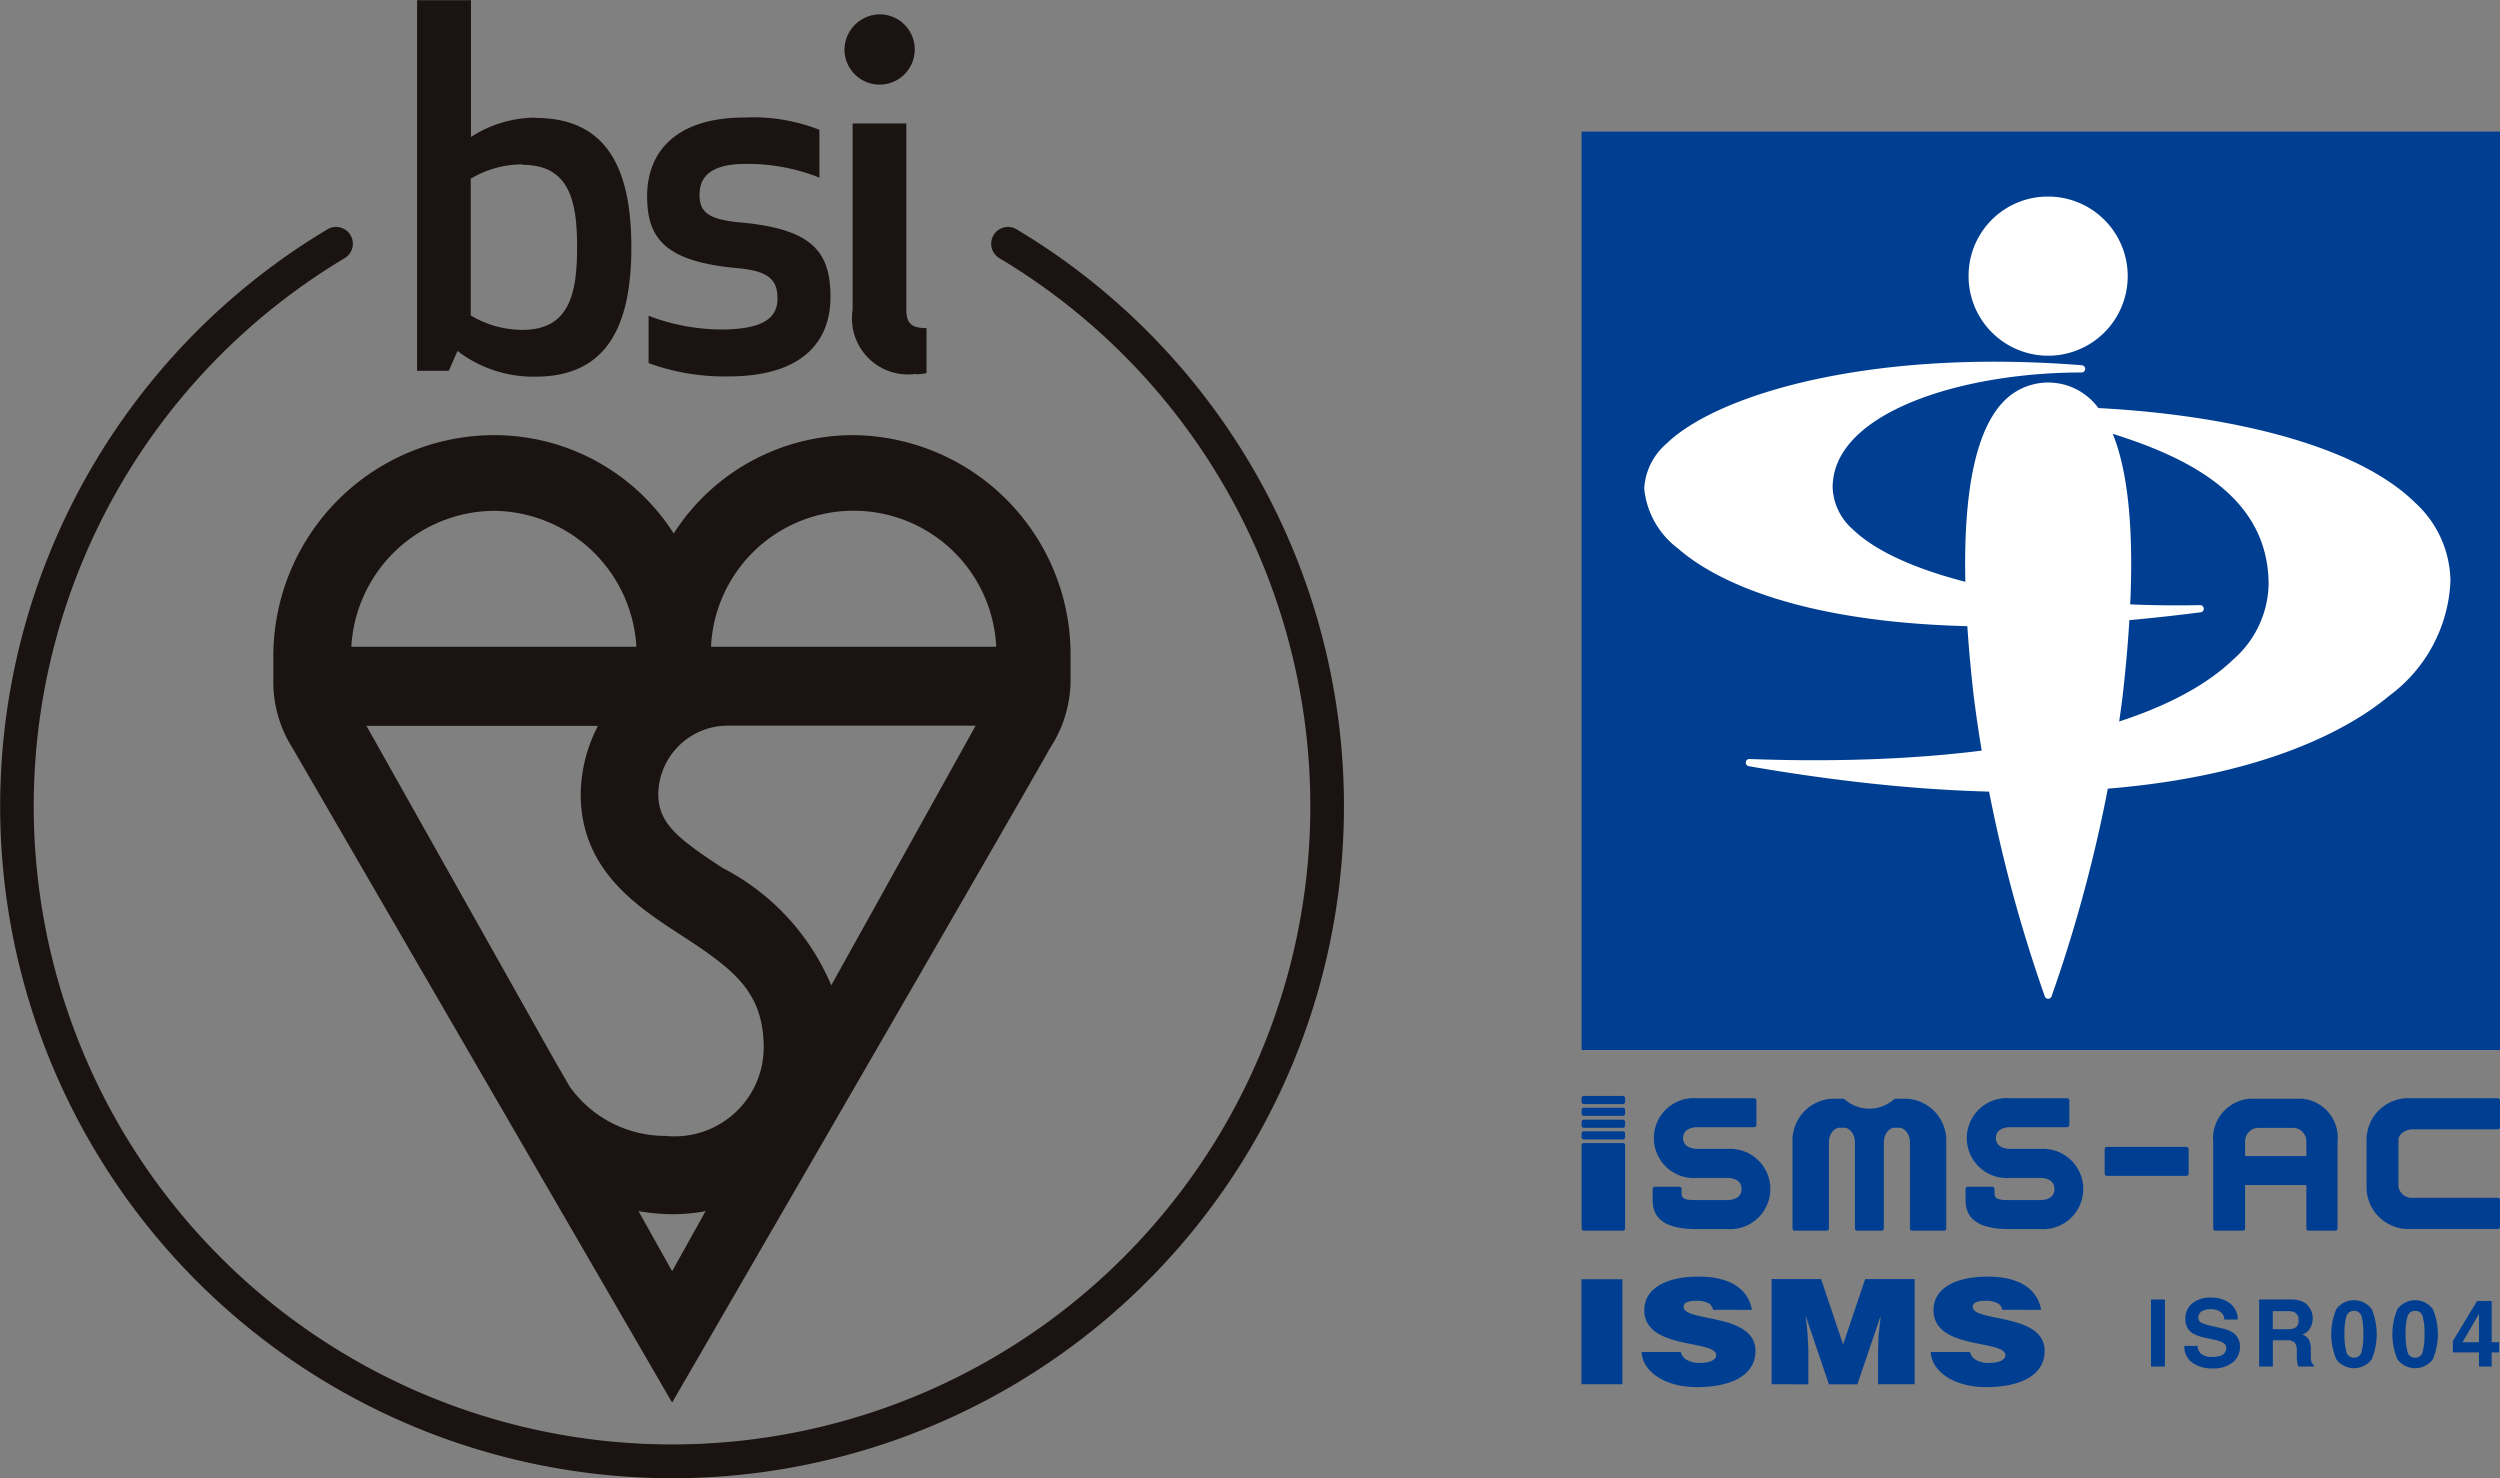<svg xmlns="http://www.w3.org/2000/svg" width="54.637" height="32.307"><rect width="100%" height="100%" fill="#808080" stroke="none"/><path fill="#003e92" d="M34.566 2.876h20.071v20.072H34.566z" data-name="長方形 1993"/><g data-name="グループ 2927"><path fill="#fff" d="M43.023 6.015a1.739 1.739 0 1 0 1.739-1.719 1.731 1.731 0 0 0-1.739 1.719" data-name="パス 9707"/><path fill="#fff" d="M43.747 8.818c-.79.885-.995 3.038-.611 6.4a31.834 31.834 0 0 0 1.552 6.556.078.078 0 0 0 .149 0 31.832 31.832 0 0 0 1.552-6.556c.384-3.362.178-5.515-.611-6.4a1.354 1.354 0 0 0-2.03 0" data-name="パス 9708"/><path fill="#fff" d="M36.464 9.66a1.4 1.4 0 0 0-.53 1.016 1.861 1.861 0 0 0 .74 1.312c.852.75 3.672 2.388 11.427 1.393a.079.079 0 0 0-.012-.156c-3.454.073-6.506-.594-7.6-1.66a1.275 1.275 0 0 1-.437-.912c0-1.632 2.805-2.513 5.446-2.513a.079.079 0 0 0 .006-.157c-4.572-.365-7.894.613-9.045 1.676m11.629 3.723Z" data-name="パス 9709"/><path fill="#fff" d="M44.508 8.89a.079.079 0 0 0-.016.155c2.643.588 5.088 1.448 5.088 3.736a2.243 2.243 0 0 1-.771 1.63c-1.629 1.57-5.484 2.363-10.578 2.177a.079.079 0 0 0-.016.156c9.1 1.584 12.832-.555 14.013-1.547a3.285 3.285 0 0 0 1.326-2.492 2.354 2.354 0 0 0-.759-1.707c-1.616-1.6-5.474-2.135-8.286-2.108" data-name="パス 9710"/><path fill="#003e92" d="M47.01 28.401h.304v1.465h-.304z" data-name="長方形 1994"/><path fill="#003e92" d="M48.025 29.414a.3.3 0 0 0 .056.15.325.325 0 0 0 .261.09.56.56 0 0 0 .18-.024.171.171 0 0 0 .131-.17.126.126 0 0 0-.064-.112.7.7 0 0 0-.2-.068l-.158-.035a.992.992 0 0 1-.322-.112.357.357 0 0 1-.148-.317.42.42 0 0 1 .145-.327.618.618 0 0 1 .426-.13.653.653 0 0 1 .4.123.437.437 0 0 1 .174.356h-.294a.21.21 0 0 0-.118-.188.406.406 0 0 0-.183-.037.346.346 0 0 0-.194.048.151.151 0 0 0-.072.133.126.126 0 0 0 .071.117.882.882 0 0 0 .195.061l.257.061a.657.657 0 0 1 .254.106.359.359 0 0 1 .131.3.421.421 0 0 1-.155.334.656.656 0 0 1-.439.133.717.717 0 0 1-.455-.131.433.433 0 0 1-.166-.359Z" data-name="パス 9711"/><path fill="#003e92" d="M50.306 28.439a.36.36 0 0 1 .137.1.46.46 0 0 1 .074.123.414.414 0 0 1 .027.154.438.438 0 0 1-.053.205.294.294 0 0 1-.174.143.274.274 0 0 1 .144.116.484.484 0 0 1 .042.229v.1a.747.747 0 0 0 .008.136.123.123 0 0 0 .056.084v.037h-.338a1.315 1.315 0 0 1-.02-.079.712.712 0 0 1-.013-.126v-.136a.278.278 0 0 0-.049-.187.247.247 0 0 0-.174-.047h-.3v.575h-.3V28.4h.7a.631.631 0 0 1 .231.038m-.633.217v.394h.33a.351.351 0 0 0 .147-.024.165.165 0 0 0 .087-.165.185.185 0 0 0-.084-.179.3.3 0 0 0-.142-.026Z" data-name="パス 9712"/><path fill="#003e92" d="M51.832 28.609a1.425 1.425 0 0 1 0 1.1.483.483 0 0 1-.772 0 1.419 1.419 0 0 1 0-1.1.482.482 0 0 1 .772 0m-.553.931a.164.164 0 0 0 .167.132.162.162 0 0 0 .166-.132 1.407 1.407 0 0 0 .039-.38 1.391 1.391 0 0 0-.039-.386.16.16 0 0 0-.166-.125.163.163 0 0 0-.167.125 1.346 1.346 0 0 0-.041.386 1.362 1.362 0 0 0 .041.38" data-name="パス 9713"/><path fill="#003e92" d="M53.168 28.609a1.422 1.422 0 0 1 0 1.1.483.483 0 0 1-.772 0 1.42 1.42 0 0 1 0-1.1.482.482 0 0 1 .772 0m-.553.931a.164.164 0 0 0 .167.132.162.162 0 0 0 .166-.132 1.407 1.407 0 0 0 .039-.38 1.391 1.391 0 0 0-.039-.386.16.16 0 0 0-.166-.125.163.163 0 0 0-.167.125 1.345 1.345 0 0 0-.041.386 1.36 1.36 0 0 0 .041.38" data-name="パス 9714"/><path fill="#003e92" d="M54.618 29.556h-.163v.31h-.277v-.31h-.571v-.248l.53-.875h.318v.9h.163Zm-.44-.222v-.621l-.36.621Z" data-name="パス 9715"/><path fill="#003e92" d="M34.562 27.958h.895v2.295h-.895z" data-name="長方形 1995"/><path fill="#003e92" d="M37.439 28.625a.207.207 0 0 0-.129-.156.571.571 0 0 0-.231-.041c-.2 0-.285.048-.285.13 0 .344 1.571.131 1.571.966 0 .533-.527.791-1.279.791-.721 0-1.192-.354-1.21-.768h.857a.267.267 0 0 0 .148.182.562.562 0 0 0 .254.058c.224 0 .372-.061.372-.169 0-.347-1.571-.109-1.571-.985 0-.488.5-.733 1.184-.733.759 0 1.1.325 1.168.727Z" data-name="パス 9716"/><path fill="#003e92" d="M38.718 30.253v-2.3h1.081l.482 1.431.482-1.431h1.081v2.3h-.8v-.7l.011-.357.046-.415h-.008l-.5 1.473h-.622l-.5-1.473h-.007l.038.338.019.357v.778Z" data-name="パス 9717"/><path fill="#003e92" d="M43.76 28.625a.207.207 0 0 0-.129-.156.572.572 0 0 0-.232-.041c-.2 0-.285.048-.285.13 0 .344 1.571.131 1.571.966 0 .533-.527.791-1.279.791-.721 0-1.192-.354-1.21-.768h.857a.267.267 0 0 0 .148.182.562.562 0 0 0 .254.058c.224 0 .372-.061.372-.169 0-.347-1.571-.109-1.571-.985 0-.488.5-.733 1.184-.733.759 0 1.1.325 1.168.727Z" data-name="パス 9718"/><path fill="#003e92" d="M37.747 25.108H37.1c-.169 0-.317-.071-.317-.237 0-.166.148-.237.317-.237h1.239a.047.047 0 0 0 .047-.047v-.538a.048.048 0 0 0-.047-.047h-1.242a.874.874 0 1 0 0 1.741h.647c.172 0 .317.067.317.242s-.145.242-.317.242h-.71c-.254 0-.284-.057-.284-.16v-.084a.047.047 0 0 0-.047-.047h-.538a.048.048 0 0 0-.047.047v.245c0 .367.223.633.95.633h.678a.878.878 0 1 0 0-1.751" data-name="パス 9719"/><path fill="#003e92" d="M44.583 25.108h-.647c-.169 0-.316-.071-.316-.237 0-.166.148-.237.316-.237h1.242a.048.048 0 0 0 .047-.047v-.538a.048.048 0 0 0-.047-.047h-1.242a.874.874 0 1 0 0 1.741h.647c.172 0 .317.067.317.242s-.145.242-.317.242h-.71c-.254 0-.284-.057-.284-.16v-.084a.047.047 0 0 0-.047-.047h-.538a.048.048 0 0 0-.047.047v.245c0 .367.223.633.95.633h.678a.878.878 0 1 0 0-1.751" data-name="パス 9720"/><path fill="#003e92" d="M52.734 24.681h1.855a.047.047 0 0 0 .047-.047v-.586a.048.048 0 0 0-.047-.047h-1.918a.914.914 0 0 0-.95.87v1.113a.916.916 0 0 0 .95.876h1.918a.047.047 0 0 0 .047-.047v-.588a.048.048 0 0 0-.047-.048h-1.855a.291.291 0 0 1-.316-.242v-1.018c0-.127.148-.237.316-.237" data-name="パス 9721"/><path fill="#003e92" d="M47.785 25.064h-1.741a.048.048 0 0 0-.047.048v.538a.048.048 0 0 0 .047.048h1.741a.048.048 0 0 0 .047-.048v-.538a.048.048 0 0 0-.047-.048" data-name="パス 9722"/><path fill="#003e92" d="M41.66 24.012h-.253a.814.814 0 0 1-1.108 0h-.253a.914.914 0 0 0-.871.95v1.887a.047.047 0 0 0 .047.047h.7a.048.048 0 0 0 .048-.047v-1.887c0-.169.111-.316.237-.316h.095c.126 0 .237.148.237.316v1.887a.048.048 0 0 0 .047.047h.538a.047.047 0 0 0 .047-.047v-1.887c0-.169.111-.316.238-.316h.095c.126 0 .237.148.237.316v1.887a.047.047 0 0 0 .047.047h.7a.048.048 0 0 0 .047-.047v-1.887a.914.914 0 0 0-.871-.95" data-name="パス 9723"/><path fill="#003e92" d="M50.295 24.012h-1.113a.868.868 0 0 0-.812.95v1.887a.048.048 0 0 0 .048.047h.6a.048.048 0 0 0 .048-.047v-.95h1.339v.95a.048.048 0 0 0 .048.047h.586a.048.048 0 0 0 .047-.047v-1.887a.854.854 0 0 0-.792-.95m.111 1.254h-1.339v-.3a.3.3 0 0 1 .258-.316h.828a.3.3 0 0 1 .253.316Z" data-name="パス 9724"/><path fill="#003e92" d="M35.469 24.982h-.855a.048.048 0 0 0-.048.048v1.819a.048.048 0 0 0 .048.047h.855a.047.047 0 0 0 .047-.047V25.03a.048.048 0 0 0-.047-.048" data-name="パス 9725"/><path fill="#003e92" d="M35.469 23.952h-.855a.048.048 0 0 0-.048.047v.084a.048.048 0 0 0 .048.047h.855a.048.048 0 0 0 .047-.047v-.084a.047.047 0 0 0-.047-.047" data-name="パス 9726"/><path fill="#003e92" d="M35.469 24.209h-.855a.048.048 0 0 0-.048.048v.083a.048.048 0 0 0 .048.047h.855a.047.047 0 0 0 .047-.047v-.083a.048.048 0 0 0-.047-.048" data-name="パス 9727"/><path fill="#003e92" d="M35.469 24.47h-.855a.048.048 0 0 0-.048.047v.084a.048.048 0 0 0 .048.047h.855a.047.047 0 0 0 .047-.047v-.084a.047.047 0 0 0-.047-.047" data-name="パス 9728"/><path fill="#003e92" d="M35.469 24.725h-.855a.048.048 0 0 0-.048.047v.084a.048.048 0 0 0 .048.047h.855a.047.047 0 0 0 .047-.047v-.084a.048.048 0 0 0-.047-.047" data-name="パス 9729"/><path fill="#1a1311" d="M15.539 14.134a3.12 3.12 0 0 1 6.233 0Zm2.628 7.4a5.123 5.123 0 0 0-2.372-2.564c-.98-.639-1.391-.97-1.409-1.584a1.52 1.52 0 0 1 1.494-1.527h5.443Zm-4.212 4.936a4.815 4.815 0 0 0 .734.067 3.922 3.922 0 0 0 .732-.068l-.732 1.313Zm-.888-10.606a3.337 3.337 0 0 0-.376 1.485v.052c.026 1.624 1.227 2.409 2.2 3.04 1.15.75 1.8 1.234 1.8 2.466a1.947 1.947 0 0 1-2.143 1.918 2.565 2.565 0 0 1-2.1-1.081l-.34-.59-4.099-7.29Zm-2.275-4.7a3.15 3.15 0 0 1 3.116 2.97h-6.23a3.149 3.149 0 0 1 3.114-2.97m7.864-1.654a4.654 4.654 0 0 0-3.932 2.149 4.651 4.651 0 0 0-3.932-2.149 4.832 4.832 0 0 0-4.818 4.834s0 .025 0 .49a2.7 2.7 0 0 0 .422 1.519l8.293 14.3s7.868-13.583 8.257-14.3a2.717 2.717 0 0 0 .451-1.519v-.49a4.794 4.794 0 0 0-4.741-4.834" data-name="パス 9730"/><path fill="#1a1311" d="M11.703 2.571a2.607 2.607 0 0 0-1.41.423V.004H9.115v8.1h.693l.19-.434a2.722 2.722 0 0 0 1.7.562c1.534 0 2.1-1.056 2.1-2.828s-.568-2.827-2.1-2.827m-.275 1.026c1.032 0 1.189.808 1.189 1.8s-.157 1.806-1.189 1.806a2.2 2.2 0 0 1-1.135-.315V3.906a2.184 2.184 0 0 1 1.135-.313m3.866.658c0-.486.39-.669 1.012-.669a4.245 4.245 0 0 1 1.607.3V2.837a3.953 3.953 0 0 0-1.631-.269c-1.545 0-2.134.788-2.134 1.716s.39 1.433 1.977 1.577c.7.063.872.267.872.668 0 .474-.41.672-1.251.672a4.492 4.492 0 0 1-1.566-.3v1.035a4.876 4.876 0 0 0 1.735.291c1.683 0 2.24-.809 2.24-1.738 0-1-.411-1.49-1.988-1.629-.684-.065-.874-.228-.874-.6m4.73 3.919a1.176 1.176 0 0 0 .231-.024v-.984c-.338 0-.442-.109-.442-.411V2.698h-1.173v4.073a1.225 1.225 0 0 0 1.389 1.4M18.456 1.1a.768.768 0 1 0 .767-.787.781.781 0 0 0-.767.787" data-name="パス 9731"/><path fill="#1a1311" d="M14.685 32.306A14.687 14.687 0 0 1 7.156 5.012a.367.367 0 1 1 .377.63 13.95 13.95 0 1 0 14.308 0 .367.367 0 1 1 .377-.63 14.687 14.687 0 0 1-7.531 27.295" data-name="パス 9732"/></g></svg>